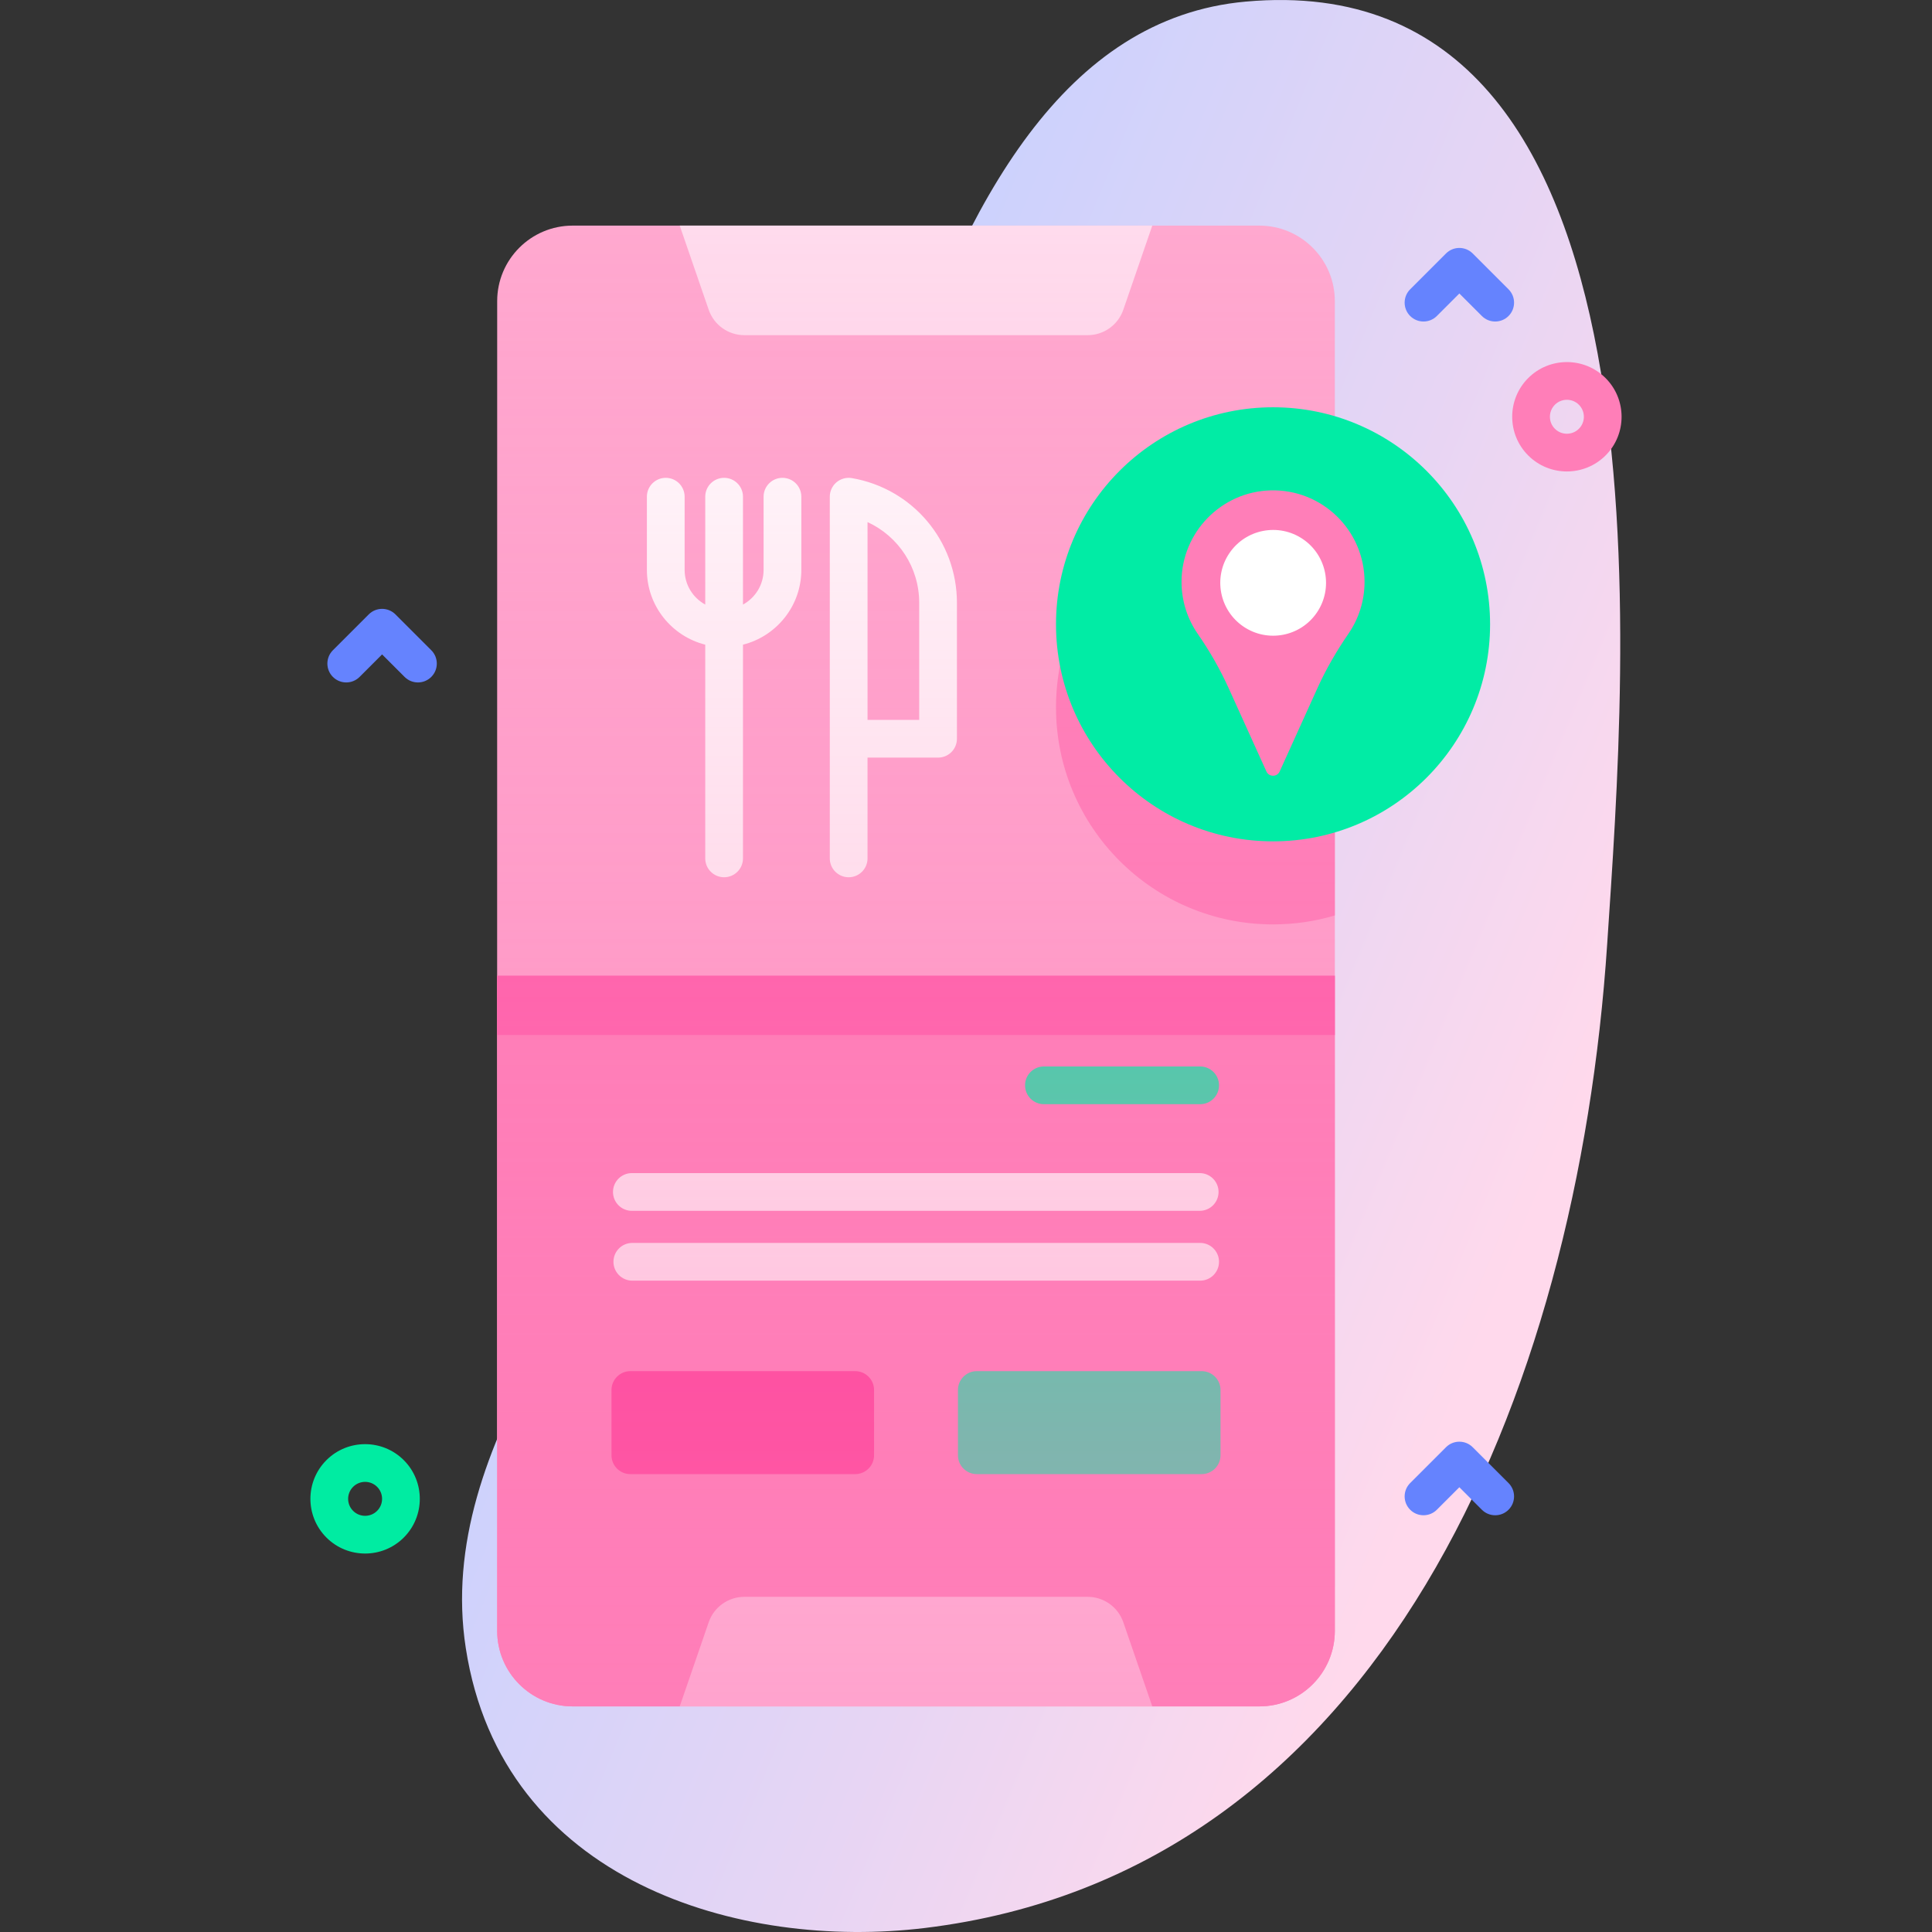 <svg id="Capa_1" enable-background="new 0 0 512 512" height="512" viewBox="0 0 512 512" width="512" xmlns="http://www.w3.org/2000/svg" xmlns:xlink="http://www.w3.org/1999/xlink"><rect x="0" y="0" width="512" height="512" fill="#333333" stroke="none"/><linearGradient id="SVGID_1_" gradientUnits="userSpaceOnUse" x1="162.197" x2="412.195" y1="208.063" y2="312.063"><stop offset="0" stop-color="#c6d1ff"/><stop offset=".583" stop-color="#e6d5f4"/><stop offset=".997" stop-color="#ffd9ec"/></linearGradient><linearGradient id="SVGID_2_" gradientUnits="userSpaceOnUse" x1="242.751" x2="242.751" y1="59.79" y2="452.21"><stop offset=".003" stop-color="#ff7eb8" stop-opacity="0"/><stop offset="1" stop-color="#ff7eb8" stop-opacity=".6"/></linearGradient><g><g><path d="m330.117.425c-95.817 8.652-105.09 192.428-146.416 286.587-20.478 46.658-68.772 94.794-60.258 149.782 9.605 62.035 72.897 80.075 121.683 74.14 120.723-14.685 172.898-141.053 180.797-260.801 4.87-73.829 20.301-260.192-95.806-249.708z" fill="url(#SVGID_1_)"/></g><g><g><g><path d="m353.741 79.79v352.42c0 11.04-8.96 20-20 20h-181.98c-11.04 0-20-8.96-20-20v-352.42c0-11.04 8.96-20 20-20h181.98c11.04 0 20 8.96 20 20z" fill="#ffa8cf"/><path d="m353.741 132.316v110.29c-5.19 1.54-10.68 2.37-16.37 2.37-31.77 0-57.52-25.75-57.52-57.52 0-31.76 25.75-57.51 57.52-57.51 5.69 0 11.18.83 16.37 2.37z" fill="#ff7eb8"/><path d="m131.761 258.577v173.633c0 11.04 8.96 20 20 20h181.98c11.04 0 20-8.96 20-20v-173.633z" fill="#ff7eb8"/><path d="m131.761 258.577h221.98v15.705h-221.98z" fill="#ff5ba8"/><g fill="#ffdbed"><path d="m288.234 88.826h-90.967c-4.268 0-8.065-2.708-9.455-6.743l-7.677-22.29h125.232l-7.677 22.29c-1.39 4.034-5.188 6.743-9.456 6.743z"/><path d="m197.267 423.174h90.967c4.268 0 8.065 2.708 9.455 6.743l7.677 22.29h-125.231l7.677-22.29c1.39-4.034 5.187-6.743 9.455-6.743z"/></g></g><path d="m396.243 85.206c-1.28 0-2.559-.488-3.536-1.465l-5.964-5.964-5.964 5.964c-1.953 1.953-5.118 1.953-7.071 0-1.953-1.952-1.953-5.118 0-7.07l9.5-9.5c1.953-1.953 5.118-1.953 7.071 0l9.5 9.5c1.953 1.952 1.953 5.118 0 7.07-.977.977-2.256 1.465-3.536 1.465z" fill="#6583fe"/><path d="m110.758 180.854c-1.28 0-2.559-.488-3.536-1.465l-5.964-5.964-5.964 5.964c-1.953 1.953-5.118 1.953-7.071 0-1.953-1.952-1.953-5.118 0-7.07l9.5-9.5c1.953-1.953 5.118-1.953 7.071 0l9.5 9.5c1.953 1.952 1.953 5.118 0 7.07-.977.976-2.257 1.465-3.536 1.465z" fill="#6583fe"/><path d="m96.757 411.703c-3.713 0-7.426-1.413-10.253-4.24-5.654-5.653-5.654-14.852 0-20.506 5.653-5.655 14.853-5.654 20.506 0 5.654 5.653 5.654 14.853 0 20.506-2.826 2.827-6.54 4.24-10.253 4.24zm.001-18.991c-1.153 0-2.305.438-3.182 1.315-1.755 1.755-1.755 4.61 0 6.365 1.753 1.754 4.609 1.754 6.364 0 1.755-1.755 1.755-4.61 0-6.365-.878-.877-2.03-1.315-3.182-1.315z" fill="#00eca2"/></g><g><path d="m226.637 390.657h-59.584c-2.761 0-5-2.239-5-5v-17.288c0-2.761 2.239-5 5-5h59.584c2.762 0 5 2.239 5 5v17.288c0 2.762-2.239 5-5 5z" fill="#fe2c8f"/><path d="m318.449 390.657h-59.584c-2.762 0-5-2.239-5-5v-17.288c0-2.761 2.238-5 5-5h59.584c2.761 0 5 2.239 5 5v17.288c0 2.762-2.239 5-5 5z" fill="#01eca5"/></g><g><g><path d="m318.053 292.623h-41.404c-2.761 0-5-2.239-5-5s2.239-5 5-5h41.404c2.761 0 5 2.239 5 5s-2.239 5-5 5z" fill="#01eca5"/></g><g><path d="m317.932 320.884h-150.483c-2.761 0-5-2.239-5-5s2.239-5 5-5h150.483c2.761 0 5 2.239 5 5s-2.239 5-5 5z" fill="#fff"/></g><g><path d="m318.053 339.387h-150.483c-2.761 0-5-2.239-5-5s2.239-5 5-5h150.483c2.761 0 5 2.239 5 5s-2.239 5-5 5z" fill="#fff"/></g></g><g fill="#fff"><path d="m207.361 126.63c-2.761 0-5 2.238-5 5v19.397c0 3.959-2.211 7.412-5.463 9.188v-28.585c0-2.762-2.239-5-5-5s-5 2.238-5 5v28.585c-3.252-1.777-5.464-5.229-5.464-9.188v-19.397c0-2.762-2.239-5-5-5s-5 2.238-5 5v19.397c0 9.556 6.594 17.579 15.464 19.819v56.636c0 2.762 2.239 5 5 5s5-2.238 5-5v-56.636c8.87-2.24 15.463-10.264 15.463-19.819v-19.397c0-2.762-2.239-5-5-5z"/><path d="m225.755 126.702c-1.451-.243-2.943.154-4.071 1.104s-1.779 2.35-1.779 3.824v64.145 31.707c0 2.762 2.239 5 5 5s5-2.238 5-5v-26.707h18.692c2.761 0 5-2.238 5-5v-36.016c.001-16.371-11.709-30.274-27.842-33.057zm17.843 64.072h-13.692v-52.409c8.196 3.759 13.692 11.996 13.692 21.394z"/></g><path d="m353.741 79.79v352.42c0 11.04-8.96 20-20 20h-181.98c-11.04 0-20-8.96-20-20v-352.42c0-11.04 8.96-20 20-20h181.98c11.04 0 20 8.96 20 20z" fill="url(#SVGID_2_)"/><g><g><circle cx="337.369" cy="165.449" fill="#01eca5" r="57.517"/></g></g><g><path d="m361.619 154.196c0-13.621-11.23-24.619-24.937-24.241-13.031.36-23.511 11.105-23.563 24.141-.021 5.163 1.573 9.952 4.304 13.894 3.15 4.546 5.906 9.352 8.189 14.389l10 22.069c.684 1.511 2.83 1.511 3.514 0l10.077-22.237c2.273-5.017 5.062-9.774 8.177-14.315 2.674-3.898 4.239-8.616 4.239-13.7z" fill="#ff7eb8"/><ellipse cx="337.284" cy="154.376" fill="#fff" rx="14.011" ry="14.011" transform="matrix(.561 -.828 .828 .561 20.36 347.122)"/></g><path d="m415.242 124.94c-3.713 0-7.426-1.413-10.253-4.24-5.654-5.653-5.654-14.853 0-20.506 5.653-5.655 14.853-5.655 20.506 0 5.654 5.653 5.654 14.853 0 20.506-2.826 2.826-6.539 4.24-10.253 4.24zm.001-18.992c-1.153 0-2.305.438-3.182 1.315-1.755 1.755-1.755 4.61 0 6.365 1.753 1.754 4.609 1.754 6.364 0 1.755-1.755 1.755-4.61 0-6.365-.877-.876-2.03-1.315-3.182-1.315z" fill="#ff7eb8"/><path d="m396.243 401.562c-1.28 0-2.559-.488-3.536-1.465l-5.964-5.964-5.964 5.964c-1.953 1.953-5.118 1.953-7.071 0-1.953-1.952-1.953-5.118 0-7.07l9.5-9.5c1.953-1.953 5.118-1.953 7.071 0l9.5 9.5c1.953 1.952 1.953 5.118 0 7.07-.977.977-2.256 1.465-3.536 1.465z" fill="#6583fe"/></g></g></svg>